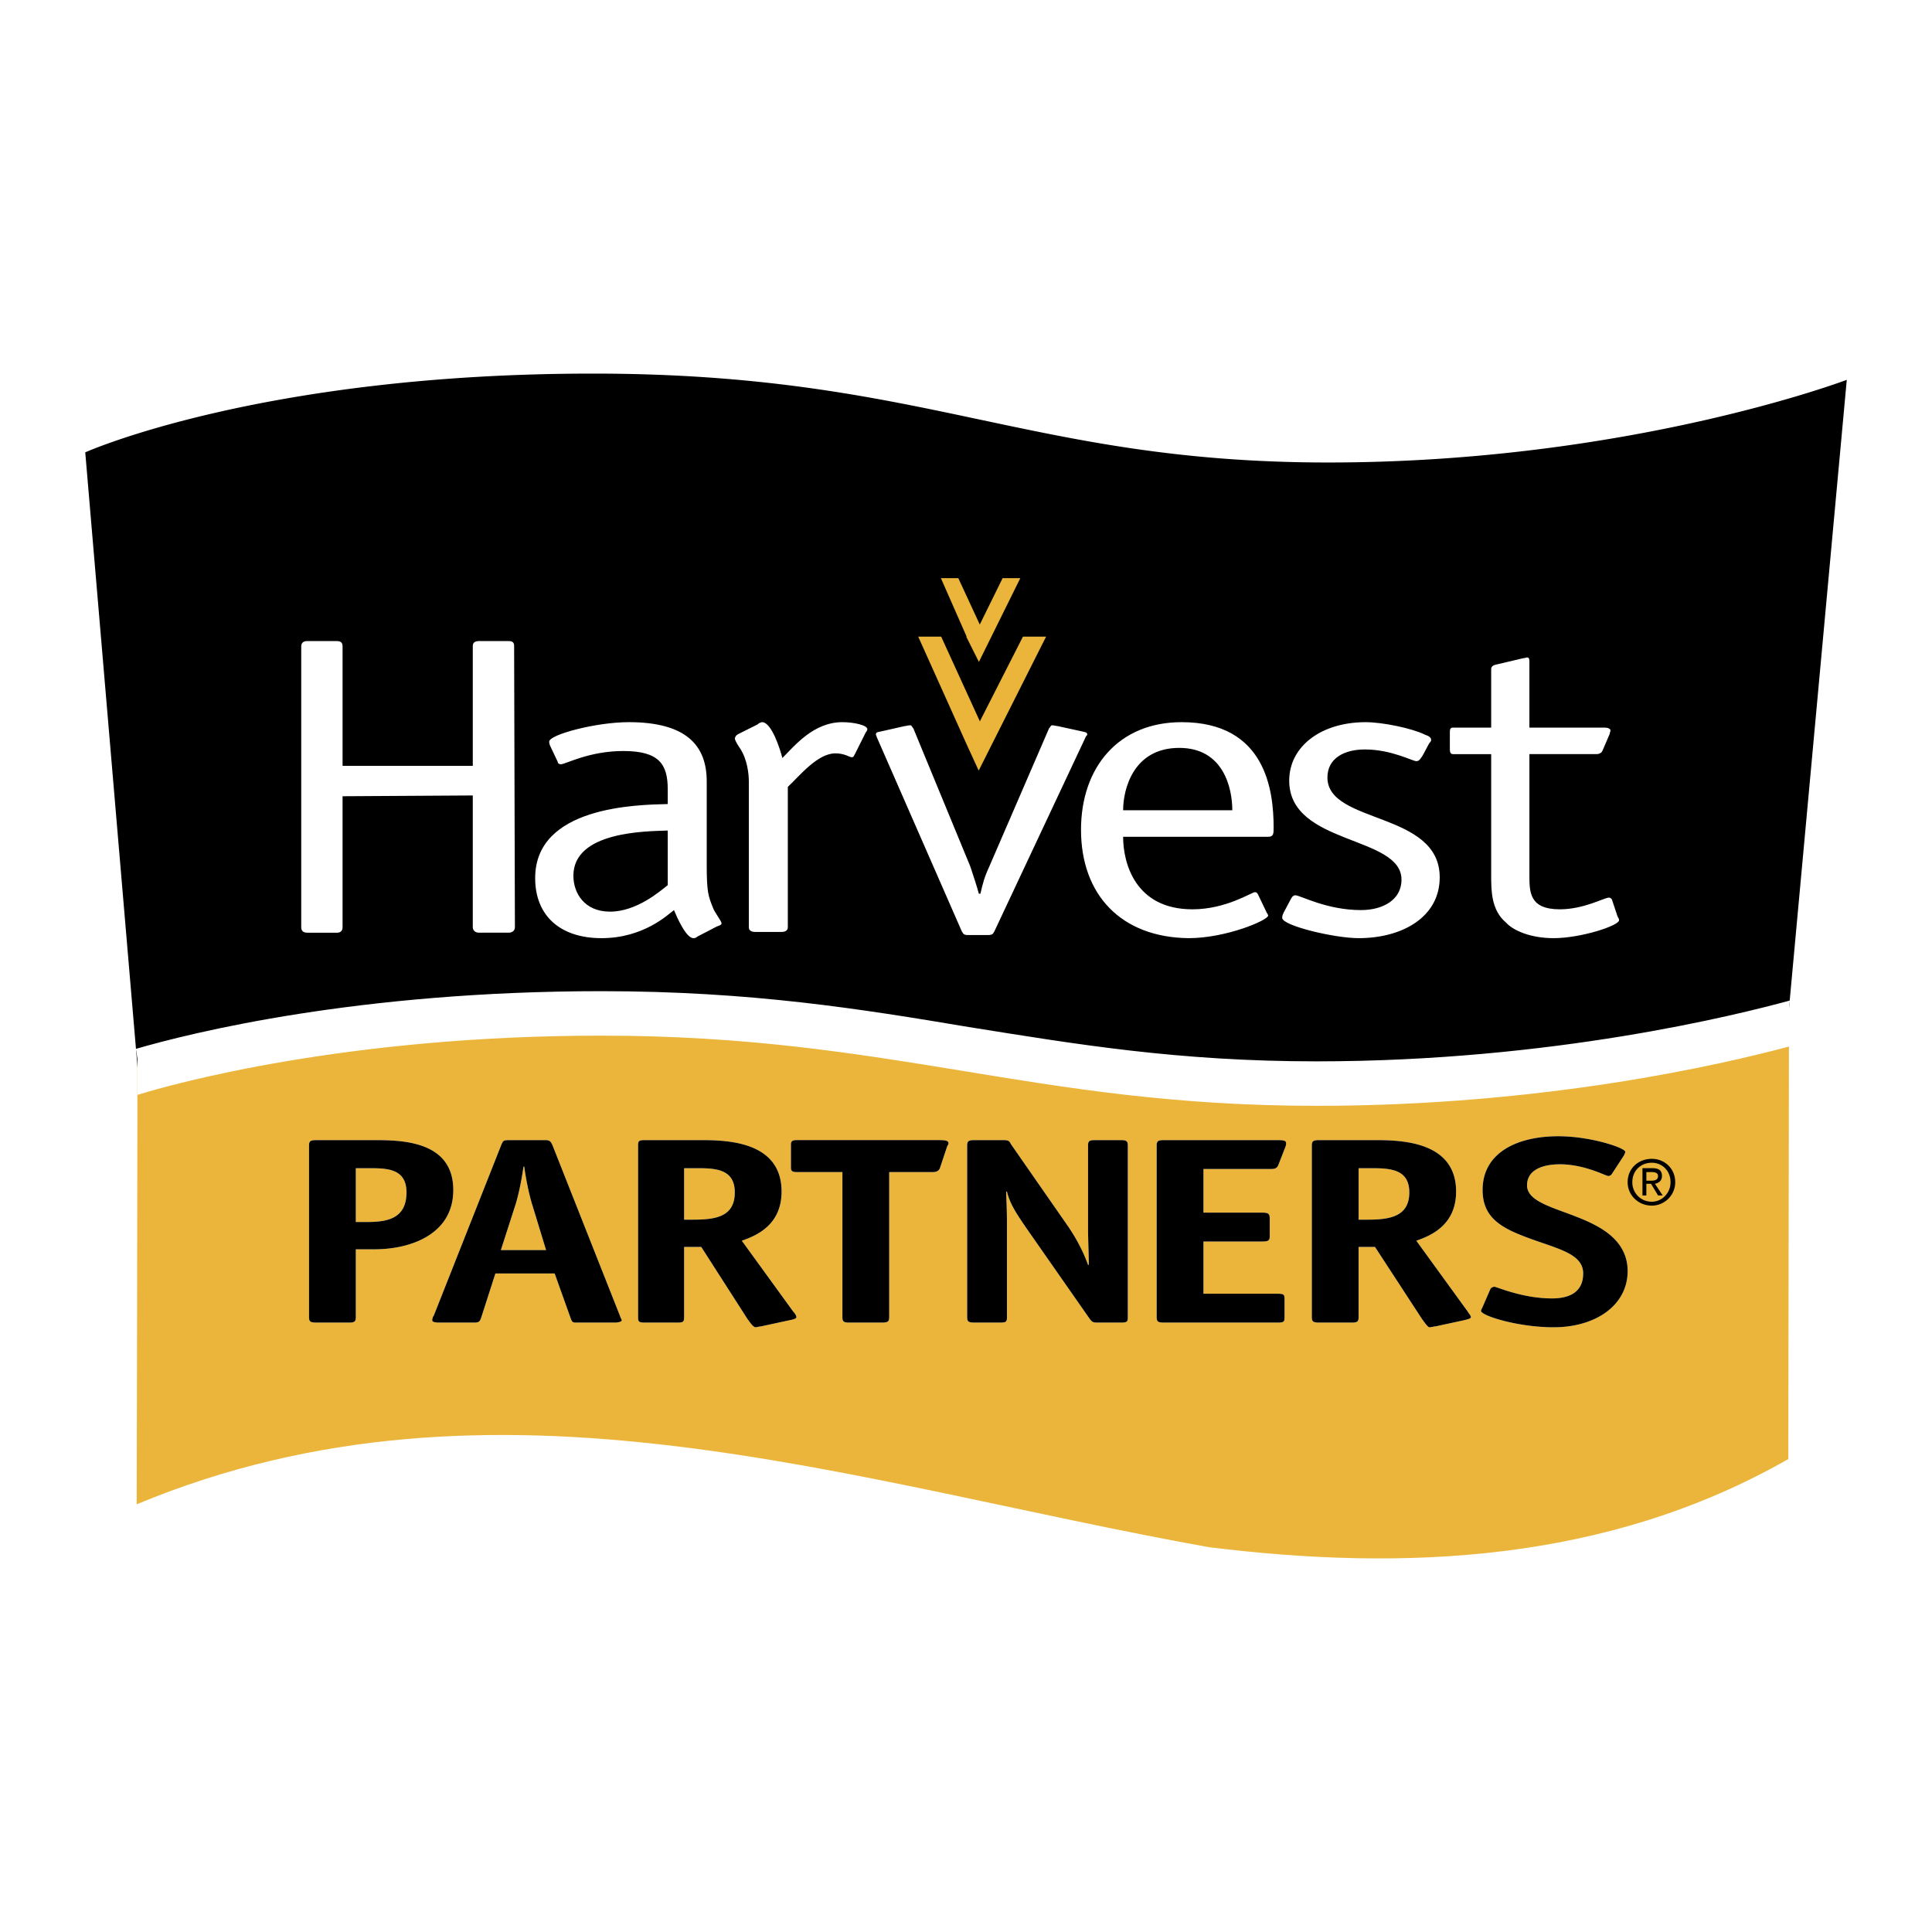 <svg xmlns="http://www.w3.org/2000/svg" width="2500" height="2500" viewBox="0 0 192.756 192.756"><g fill-rule="evenodd" clip-rule="evenodd"><path fill="#fff" d="M0 0h192.756v192.756H0V0z"/><path d="M13.717 96.479c0 18.75-.078 53.604-.078 53.604 35.709-14.859 71.342-2.1 106.975 4.279 19.449 2.412 39.676 1.557 57.805-8.791l.076-49.092H13.717z" fill="#ebb53b"/><path d="M81.013 102.236c16.882 1.244 34.933 4.512 52.515 5.291h.545c9.023-.545 18.904-.391 28.318-1.791a70.698 70.698 0 0 0 16.104-5.213l5.758-62.627s-21.705 8.247-51.736 8.247c-29.953 0-40.222-8.869-73.365-8.869-33.142 0-50.647 7.857-50.647 7.857l5.213 61.306c21.86-6.845 44.577-6.845 67.295-4.201z"/><path d="M34.178 79.441v13.07c0 .311-.156.544-.544.544h-2.957c-.389 0-.623-.156-.623-.544V64.503c0-.389.233-.545.623-.545h2.878c.467 0 .623.156.623.545v11.903H47.17v-11.98c0-.311.234-.467.623-.467h2.957c.389 0 .544.156.544.467l.078 28.085c0 .311-.233.544-.622.544h-2.957c-.389 0-.623-.233-.623-.544V79.363l-12.992.078zM66.62 88.31c-.778.622-3.111 2.645-5.757 2.645-2.567 0-3.656-1.867-3.656-3.579 0-4.435 7.235-4.435 9.413-4.513v5.447zm3.89-10.347c0-3.579-2.023-5.913-7.78-5.913-3.268 0-7.936 1.244-7.936 1.944 0 .234.078.389.155.545l.7 1.478c0 .156.156.233.312.233.467 0 2.801-1.322 6.224-1.322 3.579 0 4.435 1.322 4.435 3.812v1.479c-3.111.077-13.226.233-13.226 7.391 0 3.812 2.567 5.99 6.613 5.99 4.202 0 6.613-2.334 7.236-2.801.233.545 1.167 2.801 1.944 2.801.078 0 .233 0 .389-.155l1.945-1.011c.233-.078.467-.156.467-.312 0-.233-.7-1.089-.855-1.556-.467-1.167-.623-1.556-.623-4.278v-8.325zM78.601 92.511c0 .311-.233.467-.623.467h-2.645c-.389 0-.622-.156-.622-.467V77.963c0-.778-.156-2.178-.856-3.268-.389-.544-.544-.933-.544-1.011.078-.311.233-.389.389-.466l1.867-.934c.155-.156.389-.233.467-.233.934 0 1.789 2.645 2.022 3.579 1.245-1.245 3.112-3.579 5.991-3.579 1.167 0 2.49.311 2.49.7 0 .077-.078.233-.156.311l-1.089 2.178c-.078.078-.078.311-.311.311s-.7-.389-1.634-.389c-1.79 0-3.579 2.256-4.746 3.346v14.003zM99.219 92.9c-.156.312-.234.389-.701.389h-1.945c-.467 0-.467-.156-.623-.389l-8.48-19.372c0-.078-.078-.155-.078-.233 0-.233.078-.233.467-.311l2.412-.544c.155 0 .311-.078.544-.078.156 0 .156.155.311.311l5.68 13.771c.311.934.622 1.867.856 2.723h.154c.234-1.011.391-1.634.857-2.645l5.99-13.848c.156-.156.156-.311.311-.311.234 0 .389.078.545.078l2.49.544c.311.078.467.078.467.311 0 .078-.156.156-.156.233L99.219 92.9zM112.055 80.841c0-2.101 1.012-6.224 5.602-6.224 4.434 0 5.291 4.045 5.291 6.224h-10.893zm13.459 8.403c-.078-.156-.156-.233-.311-.233-.312 0-2.879 1.712-6.225 1.712-5.758 0-6.924-4.668-6.924-7.236h14.471c.545 0 .545-.311.545-.933 0-3.657-.779-10.503-9.18-10.503-6.303 0-10.037 4.512-10.037 10.736 0 6.458 3.967 10.736 10.736 10.814 3.734 0 7.936-1.789 7.936-2.256 0-.078-.078-.156-.156-.312l-.855-1.789zM141.93 75.395c-.234.312-.311.545-.623.545-.389 0-2.488-1.167-5.135-1.167-2.021 0-3.734.856-3.734 2.801 0 4.668 11.203 3.345 11.203 9.958 0 3.968-3.734 6.068-8.092 6.068-2.41 0-7.623-1.245-7.623-2.022 0-.233.078-.389.156-.545l.699-1.322c.156-.312.311-.389.467-.389.467 0 3.111 1.478 6.535 1.478 2.178 0 4.045-1.011 4.045-3.034 0-4.435-11.203-3.423-11.203-9.88 0-3.423 3.191-5.834 7.625-5.834 1.711 0 4.668.622 5.912 1.244.467.156.623.312.623.545 0 .155-.156.233-.232.389l-.623 1.165zM161.379 91.422c.078.156.156.233.156.389 0 .544-3.812 1.789-6.535 1.789-2.178 0-3.969-.7-4.746-1.556-1.479-1.245-1.479-3.19-1.479-4.746V75.24h-3.812c-.311 0-.311-.311-.311-.545v-1.556c0-.312 0-.545.311-.545h3.812V66.76c0-.234.156-.389.545-.467l2.645-.623c.156 0 .312-.078.389-.078.234 0 .234.233.234.466v6.535h7.469c.311 0 .623.078.623.312 0 .078-.078.156-.078.312l-.701 1.633c-.078.234-.311.389-.621.389h-6.691v12.059c0 1.712 0 3.424 3.035 3.424 2.41 0 4.434-1.167 4.9-1.167.156 0 .311.156.311.233l.544 1.634zM178.494 100.523l.078-.699c-5.135 1.4-23.65 6.068-47.223 6.068-13.85 0-23.963-1.711-34.699-3.424-10.659-1.789-21.706-3.578-36.644-3.578-24.195 0-40.844 4.123-46.446 5.758l.156 1.012v3.578c3.5-1.09 20.772-5.912 46.29-5.912 14.548 0 25.44 1.789 35.943 3.5 10.425 1.711 21.162 3.502 35.4 3.502 22.717 0 40.455-4.125 47.145-5.914v-3.812-.079z" fill="#fff"/><path d="M162.391 117.951c0-1.4 1.09-2.334 2.412-2.334 1.244 0 2.334.934 2.334 2.334 0 1.322-1.09 2.334-2.334 2.334-1.323 0-2.412-1.012-2.412-2.334zm2.412 1.945c1.012 0 1.867-.855 1.867-1.945 0-1.166-.855-1.945-1.867-1.945-1.09 0-1.945.779-1.945 1.945a1.924 1.924 0 0 0 1.945 1.945zm-.545-.623h-.389v-2.723h1.012c.621 0 .934.234.934.777 0 .469-.312.701-.701.779l.777 1.166h-.467l-.699-1.166h-.467v1.167zm.467-1.476c.389 0 .699-.078.699-.469 0-.311-.311-.389-.621-.389h-.545v.857h.467v.001z"/><path d="M35.5 121.92v-5.369h1.4c1.789 0 3.656.078 3.656 2.412 0 2.645-1.945 2.957-3.968 2.957H35.5zm0 2.723h1.867c3.579 0 7.857-1.479 7.857-5.914 0-4.979-5.29-4.979-8.013-4.979H31.61c-.623 0-.778.078-.778.545v17.115c0 .467.155.545.778.545h3.19c.544 0 .7-.078.7-.545v-6.767zM54.483 124.721h-4.512l1.478-4.59c.311-1.012.622-2.568.778-3.734h.078c.155 1.166.466 2.723.777 3.734l1.401 4.59zm-5.057 2.334h5.913l1.556 4.355c.156.467.233.545.545.545h3.89c.312 0 .7-.078.7-.232 0-.078-.156-.312-.156-.389l-6.769-17.117c-.156-.311-.233-.467-.7-.467h-3.579c-.623 0-.623.078-.778.389l-6.768 17.117c-.078.078-.156.311-.156.467 0 .154.233.232.7.232h3.423c.544 0 .623-.078.778-.545l1.401-4.355zM68.254 121.686v-5.135h1.322c1.79 0 3.734.078 3.734 2.412 0 2.412-1.867 2.723-4.124 2.723h-.932zm0 2.722h1.711l4.59 7.158c.389.545.623.855.856.855.078 0 .311-.078.467-.078l2.878-.621c.389-.078.7-.156.7-.312 0-.154-.155-.389-.311-.545l-5.135-7.078c1.323-.467 3.968-1.479 3.968-4.902 0-4.979-5.368-5.135-8.013-5.135h-5.602c-.623 0-.7.078-.7.545v17.115c0 .467.078.545.7.545h3.189c.623 0 .701-.078.701-.545v-7.002h.001zM88.715 131.41c0 .467-.156.545-.778.545h-3.19c-.544 0-.7-.078-.7-.545v-14.471h-4.512c-.467 0-.623-.078-.623-.467v-2.256c0-.389.156-.467.623-.467h14.159c.7 0 .934.078.934.312 0 .154-.078.154-.155.389l-.7 2.1c-.156.389-.545.389-.778.389h-4.279v14.471h-.001zM112.521 131.41c0 .467-.078.545-.701.545h-2.334c-.467 0-.543-.078-.777-.389l-6.301-9.025c-1.012-1.479-1.635-2.41-1.945-3.656h-.078c0 .389.078 1.711.078 2.957v9.568c0 .467-.078.545-.701.545h-2.488c-.623 0-.779-.078-.779-.545v-17.115c0-.467.156-.545.779-.545h2.801c.545 0 .621.078.777.389l5.68 8.17c1.012 1.479 1.633 2.801 2.023 3.889h.076c0-.855-.076-2.723-.076-3.422v-8.48c0-.467.154-.545.699-.545h2.566c.545 0 .701.078.701.545v17.114zM128.158 131.41c0 .467-.076.545-.699.545h-11.281c-.623 0-.777-.078-.777-.545v-17.115c0-.467.154-.545.777-.545h11.281c.699 0 .855.078.855.312 0 .154 0 .154-.078.389l-.699 1.789c-.156.389-.467.389-.779.389h-6.689v4.357h5.834c.623 0 .779.076.779.621v1.713c0 .467-.156.545-.779.545h-5.834v5.211h7.391c.623 0 .699.078.699.545v1.789h-.001zM135.549 121.686v-5.135h1.246c1.867 0 3.812.078 3.812 2.412 0 2.412-1.945 2.723-4.123 2.723h-.935zm0 2.722h1.635l4.668 7.158c.389.545.623.855.777.855.156 0 .389-.078.545-.078l2.879-.621c.311-.078.699-.156.699-.312 0-.154-.232-.389-.311-.545l-5.135-7.078c1.322-.467 3.969-1.479 3.969-4.902 0-4.979-5.369-5.135-8.092-5.135h-5.523c-.623 0-.777.078-.777.545v17.115c0 .467.154.545.777.545h3.189c.545 0 .699-.078.699-.545v-7.002h.001zM160.834 117.096a.423.423 0 0 1-.389.232c-.232 0-2.334-1.166-4.822-1.166-1.557 0-3.27.467-3.27 2.102 0 2.021 4.047 2.41 7.08 4.123 1.791 1.012 2.957 2.41 2.957 4.434 0 3.346-3.111 5.602-7.391 5.602-3.578 0-7.236-1.166-7.236-1.633 0-.078.078-.234.156-.391l.777-1.789c.078-.154.312-.232.389-.232.234 0 2.803 1.166 5.758 1.166 1.945 0 3.111-.777 3.111-2.488 0-2.334-3.5-2.568-7.078-4.201-1.791-.855-2.957-1.945-2.957-4.125 0-3.811 3.578-5.367 7.547-5.367 3.268 0 6.689 1.168 6.689 1.557 0 .078-.076.232-.154.389l-1.167 1.787z" fill="#fff"/><path d="M35.5 121.92v-5.369h1.4c1.789 0 3.656.078 3.656 2.412 0 2.645-1.945 2.957-3.968 2.957H35.5zm0 2.723h1.867c3.579 0 7.857-1.479 7.857-5.914 0-4.979-5.29-4.979-8.013-4.979H31.61c-.623 0-.778.078-.778.545v17.115c0 .467.155.545.778.545h3.19c.544 0 .7-.078.7-.545v-6.767zM54.483 124.721h-4.512l1.478-4.59c.311-1.012.622-2.568.778-3.734h.078c.155 1.166.466 2.723.777 3.734l1.401 4.59zm-5.057 2.334h5.913l1.556 4.355c.156.467.233.545.545.545h3.89c.312 0 .7-.078.7-.232 0-.078-.156-.312-.156-.389l-6.769-17.117c-.156-.311-.233-.467-.7-.467h-3.579c-.623 0-.623.078-.778.389l-6.768 17.117c-.078.078-.156.311-.156.467 0 .154.233.232.7.232h3.423c.544 0 .623-.078.778-.545l1.401-4.355zM68.254 121.686v-5.135h1.322c1.79 0 3.734.078 3.734 2.412 0 2.412-1.867 2.723-4.124 2.723h-.932zm0 2.722h1.711l4.59 7.158c.389.545.623.855.856.855.078 0 .311-.078.467-.078l2.878-.621c.389-.078.7-.156.7-.312 0-.154-.155-.389-.311-.545l-5.135-7.078c1.323-.467 3.968-1.479 3.968-4.902 0-4.979-5.368-5.135-8.013-5.135h-5.602c-.623 0-.7.078-.7.545v17.115c0 .467.078.545.7.545h3.189c.623 0 .701-.078.701-.545v-7.002h.001zM88.715 131.41c0 .467-.156.545-.778.545h-3.19c-.544 0-.7-.078-.7-.545v-14.471h-4.512c-.467 0-.623-.078-.623-.467v-2.256c0-.389.156-.467.623-.467h14.159c.7 0 .934.078.934.312 0 .154-.078.154-.155.389l-.7 2.1c-.156.389-.545.389-.778.389h-4.279v14.471h-.001zM112.521 131.41c0 .467-.078.545-.701.545h-2.334c-.467 0-.543-.078-.777-.389l-6.301-9.025c-1.012-1.479-1.635-2.41-1.945-3.656h-.078c0 .389.078 1.711.078 2.957v9.568c0 .467-.078.545-.701.545h-2.488c-.623 0-.779-.078-.779-.545v-17.115c0-.467.156-.545.779-.545h2.801c.545 0 .621.078.777.389l5.68 8.17c1.012 1.479 1.633 2.801 2.023 3.889h.076c0-.855-.076-2.723-.076-3.422v-8.48c0-.467.154-.545.699-.545h2.566c.545 0 .701.078.701.545v17.114zM128.158 131.41c0 .467-.076.545-.699.545h-11.281c-.623 0-.777-.078-.777-.545v-17.115c0-.467.154-.545.777-.545h11.281c.699 0 .855.078.855.312 0 .154 0 .154-.078.389l-.699 1.789c-.156.389-.467.389-.779.389h-6.689v4.357h5.834c.623 0 .779.076.779.621v1.713c0 .467-.156.545-.779.545h-5.834v5.211h7.391c.623 0 .699.078.699.545v1.789h-.001zM135.549 121.686v-5.135h1.246c1.867 0 3.812.078 3.812 2.412 0 2.412-1.945 2.723-4.123 2.723h-.935zm0 2.722h1.635l4.668 7.158c.389.545.623.855.777.855.156 0 .389-.078.545-.078l2.879-.621c.311-.078.699-.156.699-.312 0-.154-.232-.389-.311-.545l-5.135-7.078c1.322-.467 3.969-1.479 3.969-4.902 0-4.979-5.369-5.135-8.092-5.135h-5.523c-.623 0-.777.078-.777.545v17.115c0 .467.154.545.777.545h3.189c.545 0 .699-.078.699-.545v-7.002h.001zM160.834 117.096a.423.423 0 0 1-.389.232c-.232 0-2.334-1.166-4.822-1.166-1.557 0-3.27.467-3.27 2.102 0 2.021 4.047 2.41 7.08 4.123 1.791 1.012 2.957 2.41 2.957 4.434 0 3.346-3.111 5.602-7.391 5.602-3.578 0-7.236-1.166-7.236-1.633 0-.078.078-.234.156-.391l.777-1.789c.078-.154.312-.232.389-.232.234 0 2.803 1.166 5.758 1.166 1.945 0 3.111-.777 3.111-2.488 0-2.334-3.5-2.568-7.078-4.201-1.791-.855-2.957-1.945-2.957-4.125 0-3.811 3.578-5.367 7.547-5.367 3.268 0 6.689 1.168 6.689 1.557 0 .078-.076.232-.154.389l-1.167 1.787z"/><path fill="#ebb53b" stroke="#ebb53b" stroke-width=".884" stroke-miterlimit="2.613" d="M96.806 73.995l-4.513-10.037h1.323l4.124 9.025 4.59-9.025h1.322l-5.99 11.904-.856-1.867z"/><path fill="#ebb53b" stroke="#ebb53b" stroke-width=".884" stroke-miterlimit="2.613" d="M97.117 63.958l-2.567-5.834h.778l2.412 5.212 2.567-5.212h.779l-3.424 6.924-.545-1.09z"/></g></svg>